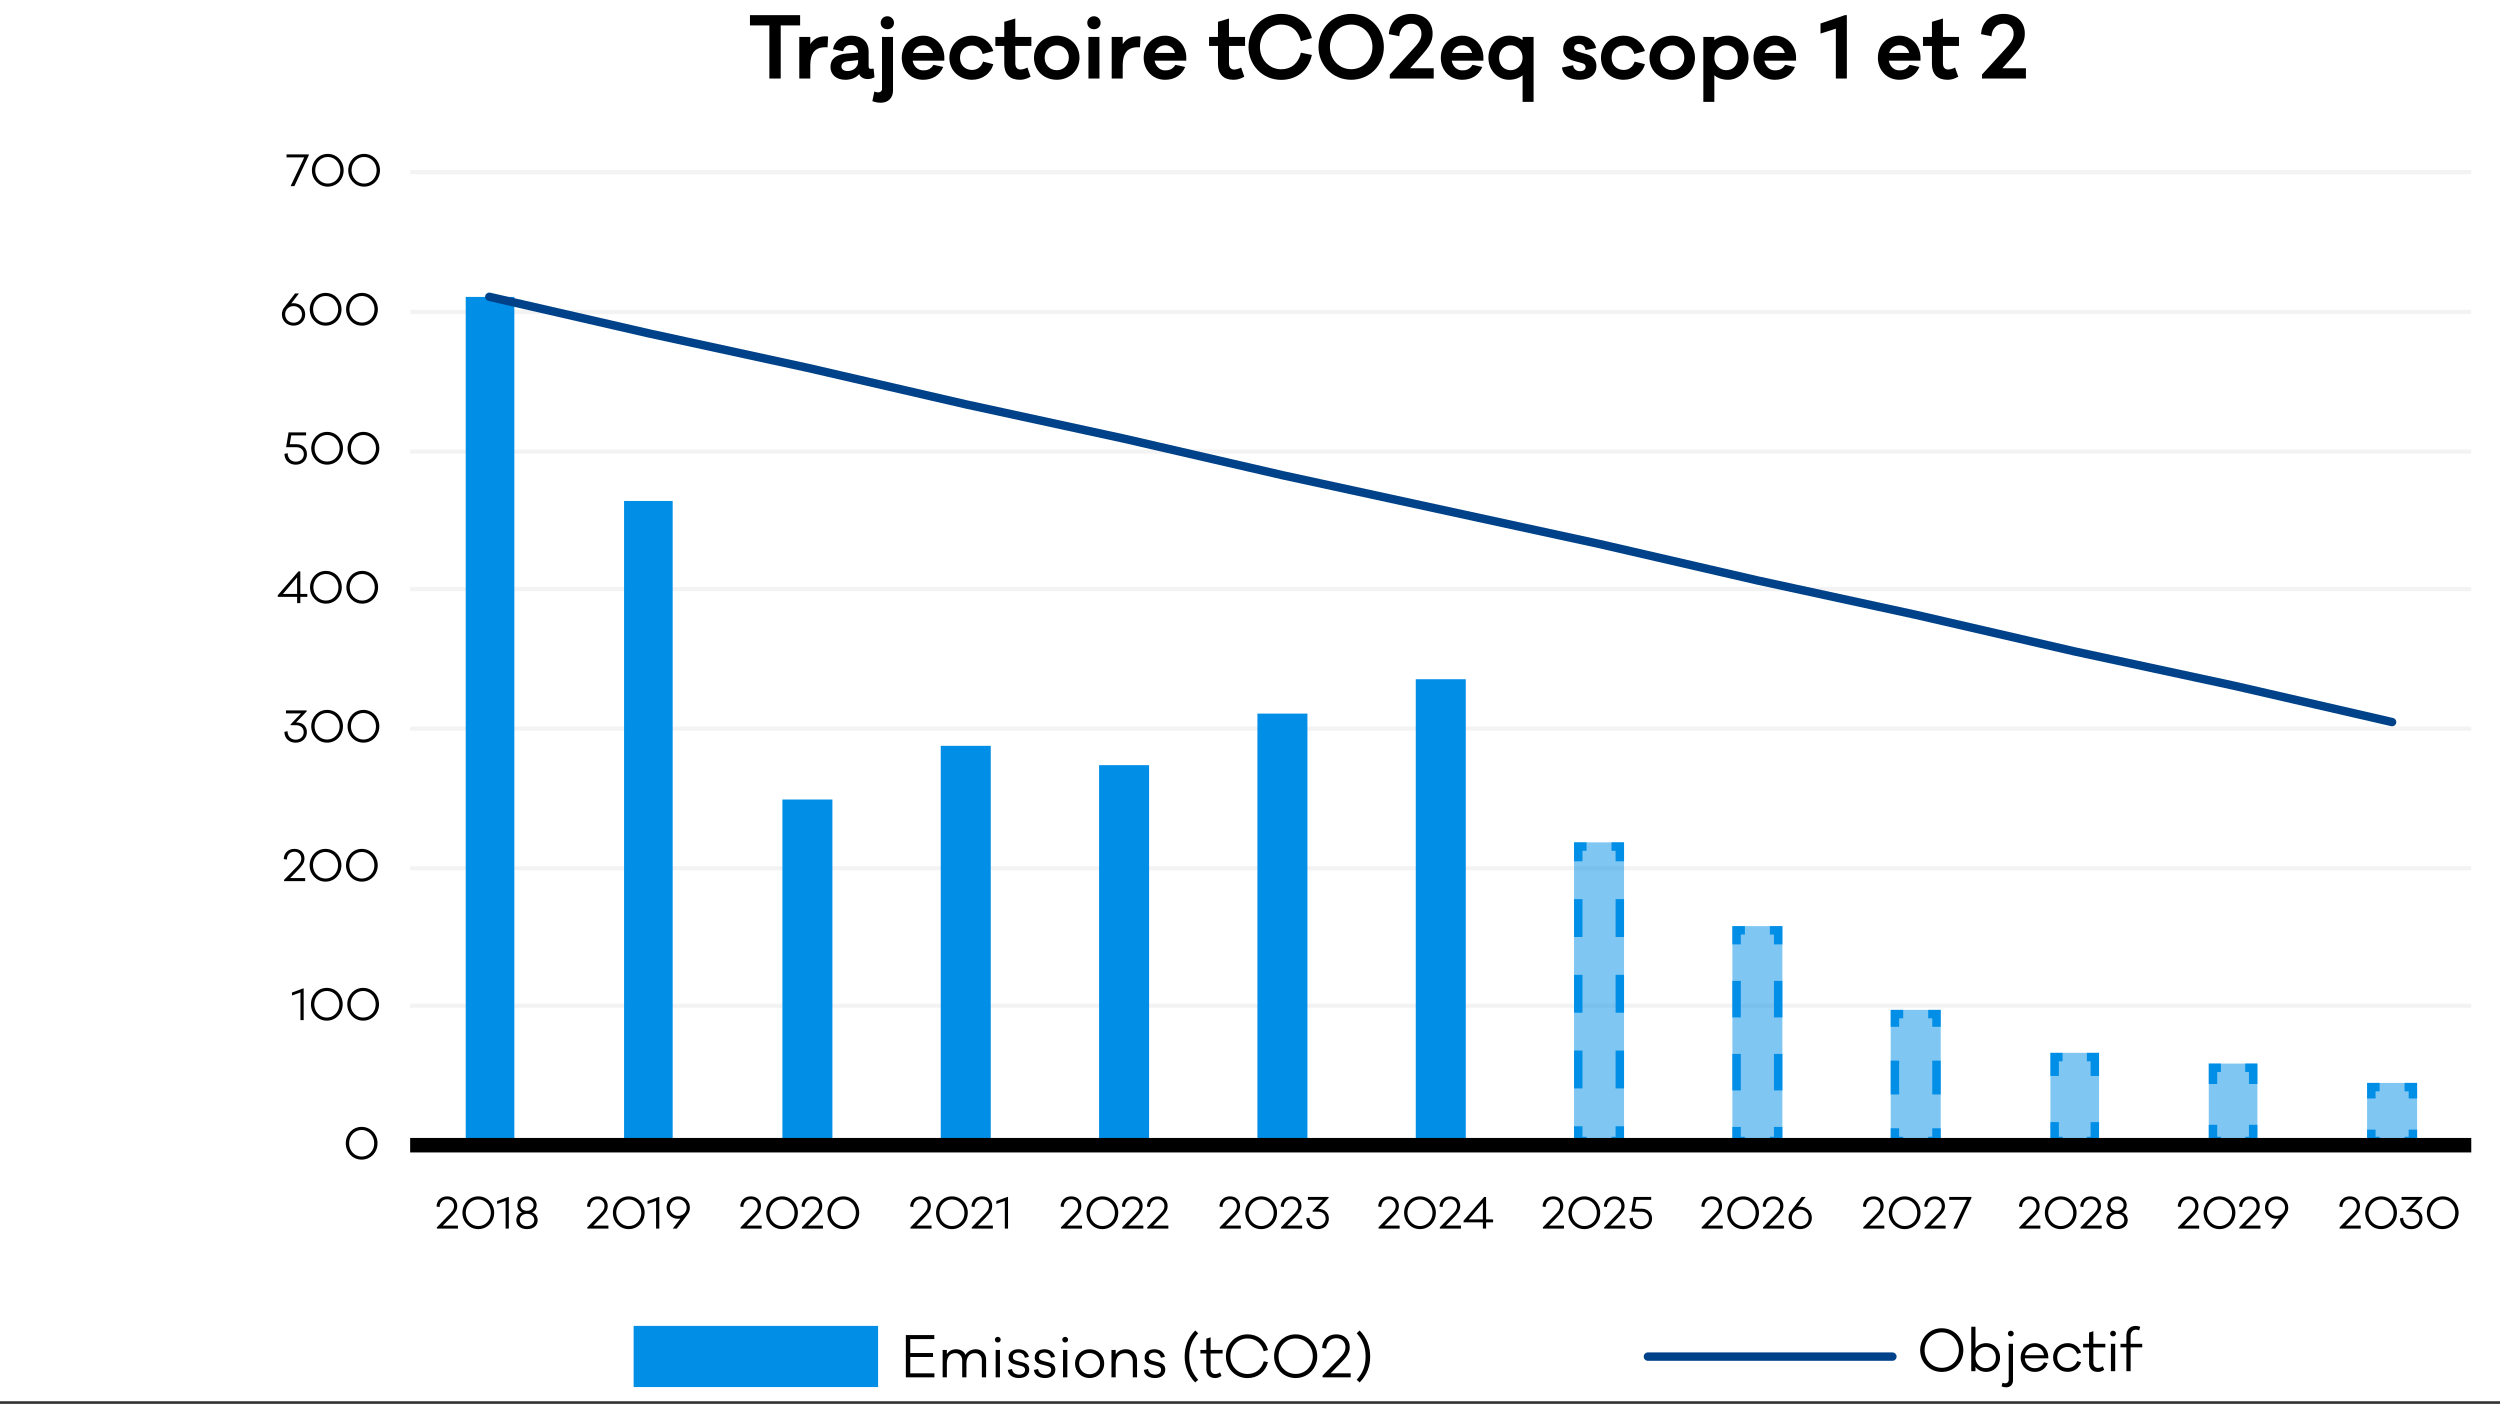 <svg width="593" height="333" viewBox="0 0 593 333" fill="none" xmlns="http://www.w3.org/2000/svg">
<rect x="0" y="0" width="593" height="333" fill="#333333" stroke="none"/>
<g clip-path="url(#clip0_1518_768)">
<path d="M593 0H0V332.373H593V0Z" fill="white"/>
<path d="M189.788 6.027H185.183V18.628H182.494V6.027H177.889V3.594H189.788V6.027Z" fill="black"/>
<path d="M195.738 8.617C195.995 8.617 196.193 8.617 196.43 8.696L196.292 11.209H195.718C193.307 11.209 192.2 12.692 192.2 15.442V18.627H189.591V8.756H192.2V10.477C192.931 9.329 194.078 8.617 195.738 8.617Z" fill="black"/>
<path d="M207.224 16.275L207.421 18.332C206.828 18.629 206.433 18.748 205.86 18.748C204.891 18.748 204.179 18.411 203.804 17.581C203.112 18.352 202.045 18.926 200.483 18.926C198.388 18.926 196.984 17.699 196.984 15.86C196.984 14 198.348 12.892 200.819 12.694L203.547 12.477V12.378C203.547 11.389 202.934 10.657 201.788 10.657C200.839 10.657 200.187 11.171 199.989 12.16L197.577 11.666C197.992 9.668 199.594 8.461 201.887 8.461C204.298 8.461 206.038 9.786 206.038 12.18V15.701C206.038 16.117 206.196 16.334 206.433 16.334C206.551 16.334 206.749 16.314 207.224 16.275ZM201.037 16.849C202.48 16.849 203.547 15.899 203.547 14.633V14.257L201.037 14.534C200.028 14.653 199.594 15.127 199.594 15.761C199.594 16.453 200.167 16.849 201.037 16.849Z" fill="black"/>
<path d="M210.478 3.852C211.387 3.852 212.059 4.583 212.059 5.414C212.059 6.285 211.387 6.938 210.478 6.938C209.549 6.938 208.897 6.285 208.897 5.414C208.897 4.583 209.549 3.852 210.478 3.852ZM206.92 23.99L207.394 21.715C207.73 21.834 208.047 21.913 208.284 21.913C208.837 21.913 209.213 21.596 209.213 21.141V8.758H211.822V21.497C211.822 23.218 210.676 24.366 208.936 24.366C208.106 24.366 207.454 24.188 206.92 23.99Z" fill="black"/>
<path d="M223.995 13.505V14.396H216.484C216.741 15.82 217.749 16.69 218.955 16.69C219.726 16.69 220.694 16.591 221.406 15.385L223.738 15.879C222.869 17.937 221.109 18.926 218.955 18.926C216.168 18.926 213.895 16.809 213.895 13.703C213.895 10.597 216.168 8.461 218.994 8.461C221.623 8.461 223.896 10.498 223.995 13.505ZM218.994 10.736C218.006 10.736 216.879 11.329 216.563 12.556H221.327C220.991 11.29 220.042 10.736 218.994 10.736Z" fill="black"/>
<path d="M230.564 16.591C231.75 16.591 232.719 15.978 233.193 14.613L235.605 15.226C235.031 17.482 232.956 18.926 230.564 18.926C227.639 18.926 225.188 16.809 225.188 13.703C225.188 10.597 227.639 8.461 230.564 8.461C232.897 8.461 234.932 9.885 235.605 12.101L233.094 12.813C232.719 11.428 231.75 10.795 230.564 10.795C228.884 10.795 227.718 12.022 227.718 13.703C227.718 15.405 228.884 16.591 230.564 16.591Z" fill="black"/>
<path d="M240.823 10.895V14.99C240.823 15.959 241.277 16.493 242.068 16.493C242.523 16.493 243.195 16.296 243.709 16.019L244.46 18.195C243.432 18.749 242.72 18.927 241.89 18.927C239.538 18.927 238.214 17.581 238.214 15.188V10.895H236.099V8.759H238.214V5.178L240.823 4.387V8.759H244.638V10.895H240.823Z" fill="black"/>
<path d="M250.679 8.461C253.604 8.461 256.055 10.597 256.055 13.703C256.055 16.809 253.604 18.926 250.679 18.926C247.714 18.926 245.263 16.809 245.263 13.703C245.263 10.597 247.714 8.461 250.679 8.461ZM250.679 16.651C252.181 16.651 253.525 15.543 253.525 13.703C253.525 11.864 252.181 10.756 250.679 10.756C249.137 10.756 247.793 11.864 247.793 13.703C247.793 15.543 249.137 16.651 250.679 16.651Z" fill="black"/>
<path d="M259.484 3.852C260.393 3.852 261.065 4.583 261.065 5.414C261.065 6.285 260.393 6.938 259.484 6.938C258.555 6.938 257.902 6.285 257.902 5.414C257.902 4.583 258.555 3.852 259.484 3.852ZM260.788 18.629H258.179V8.758H260.788V18.629Z" fill="black"/>
<path d="M269.844 8.617C270.101 8.617 270.298 8.617 270.536 8.696L270.397 11.209H269.824C267.412 11.209 266.306 12.692 266.306 15.442V18.627H263.696V8.756H266.306V10.477C267.037 9.329 268.183 8.617 269.844 8.617Z" fill="black"/>
<path d="M281.384 13.505V14.396H273.873C274.13 15.82 275.138 16.69 276.343 16.69C277.114 16.69 278.083 16.591 278.795 15.385L281.127 15.879C280.257 17.937 278.498 18.926 276.343 18.926C273.556 18.926 271.283 16.809 271.283 13.703C271.283 10.597 273.556 8.461 276.383 8.461C279.012 8.461 281.285 10.498 281.384 13.505ZM276.383 10.736C275.395 10.736 274.268 11.329 273.952 12.556H278.715C278.379 11.29 277.431 10.736 276.383 10.736Z" fill="black"/>
<path d="M291.513 10.895V14.99C291.513 15.959 291.968 16.493 292.759 16.493C293.213 16.493 293.885 16.296 294.399 16.019L295.15 18.195C294.122 18.749 293.411 18.927 292.581 18.927C290.228 18.927 288.904 17.581 288.904 15.188V10.895H286.789V8.759H288.904V5.178L291.513 4.387V8.759H295.328V10.895H291.513Z" fill="black"/>
<path d="M303.899 16.432C306.113 16.432 307.971 15.166 308.564 12.496L311.173 13.03C310.422 16.788 307.457 18.945 303.899 18.945C299.55 18.945 296.15 15.522 296.15 11.131C296.15 6.739 299.55 3.297 303.899 3.297C307.457 3.297 310.402 5.493 311.173 9.034L308.564 9.766C307.971 7.115 306.113 5.829 303.899 5.829C301.072 5.829 298.858 8.124 298.858 11.131C298.858 14.137 301.072 16.432 303.899 16.432Z" fill="black"/>
<path d="M320.5 3.297C324.849 3.297 328.249 6.779 328.249 11.15C328.249 15.502 324.849 18.925 320.5 18.925C316.152 18.925 312.752 15.502 312.752 11.15C312.752 6.779 316.152 3.297 320.5 3.297ZM320.5 16.413C323.327 16.413 325.541 14.177 325.541 11.15C325.541 8.124 323.327 5.829 320.5 5.829C317.674 5.829 315.46 8.124 315.46 11.15C315.46 14.177 317.674 16.413 320.5 16.413Z" fill="black"/>
<path d="M340.074 16.195V18.628H329.657V17.678L335.132 11.684C336.219 10.478 337.168 9.548 337.168 8.005C337.168 6.581 336.2 5.631 334.776 5.631C333.096 5.631 332.009 6.897 331.91 8.598L329.439 8.104C329.598 5.137 331.811 3.297 334.776 3.297C337.801 3.297 339.817 5.156 339.817 7.965C339.817 9.983 338.947 11.17 336.951 13.425L334.48 16.195H340.074Z" fill="black"/>
<path d="M351.861 13.505V14.396H344.35C344.607 15.82 345.615 16.69 346.821 16.69C347.592 16.69 348.56 16.591 349.272 15.385L351.605 15.879C350.735 17.937 348.976 18.926 346.821 18.926C344.034 18.926 341.761 16.809 341.761 13.703C341.761 10.597 344.034 8.461 346.861 8.461C349.49 8.461 351.763 10.498 351.861 13.505ZM346.861 10.736C345.872 10.736 344.746 11.329 344.429 12.556H349.193C348.857 11.29 347.908 10.736 346.861 10.736Z" fill="black"/>
<path d="M363.766 8.758V24.168H361.157V17.858C360.327 18.53 359.24 18.926 357.896 18.926C355.385 18.926 353.053 16.809 353.053 13.703C353.053 10.597 355.385 8.461 357.896 8.461C359.24 8.461 360.327 8.857 361.157 9.549V8.758H363.766ZM358.35 16.651C359.754 16.651 361.157 15.523 361.157 13.703C361.157 11.883 359.754 10.736 358.35 10.736C356.769 10.736 355.583 11.883 355.583 13.703C355.583 15.523 356.769 16.651 358.35 16.651Z" fill="black"/>
<path d="M370.502 16.018L373.131 15.484C373.269 16.492 374.001 16.888 374.791 16.888C375.701 16.888 376.116 16.394 376.116 15.86C376.116 15.484 375.918 15.147 375.325 14.989L373.368 14.455C371.807 14.04 370.779 13.169 370.779 11.626C370.779 9.786 372.222 8.461 374.534 8.461C376.748 8.461 378.27 9.668 378.587 11.389L376.096 11.883C375.997 11.092 375.503 10.439 374.534 10.439C373.803 10.439 373.388 10.815 373.388 11.329C373.388 11.844 373.783 12.14 374.455 12.319L376.294 12.833C377.875 13.268 378.666 14.218 378.666 15.662C378.666 17.759 377.025 18.926 374.633 18.926C372.696 18.926 370.739 18.154 370.502 16.018Z" fill="black"/>
<path d="M385.126 16.591C386.312 16.591 387.28 15.978 387.754 14.613L390.166 15.226C389.593 17.482 387.517 18.926 385.126 18.926C382.2 18.926 379.749 16.809 379.749 13.703C379.749 10.597 382.2 8.461 385.126 8.461C387.458 8.461 389.494 9.885 390.166 12.101L387.656 12.813C387.28 11.428 386.312 10.795 385.126 10.795C383.445 10.795 382.279 12.022 382.279 13.703C382.279 15.405 383.445 16.591 385.126 16.591Z" fill="black"/>
<path d="M396.67 8.461C399.595 8.461 402.047 10.597 402.047 13.703C402.047 16.809 399.595 18.926 396.67 18.926C393.705 18.926 391.254 16.809 391.254 13.703C391.254 10.597 393.705 8.461 396.67 8.461ZM396.67 16.651C398.172 16.651 399.516 15.543 399.516 13.703C399.516 11.864 398.172 10.756 396.67 10.756C395.128 10.756 393.784 11.864 393.784 13.703C393.784 15.543 395.128 16.651 396.67 16.651Z" fill="black"/>
<path d="M409.903 8.461C412.413 8.461 414.746 10.597 414.746 13.703C414.746 16.809 412.413 18.926 409.903 18.926C408.559 18.926 407.472 18.53 406.641 17.858V24.168H404.032V8.758H406.641V9.549C407.472 8.857 408.559 8.461 409.903 8.461ZM409.448 16.651C411.03 16.651 412.216 15.523 412.216 13.703C412.216 11.883 411.03 10.736 409.448 10.736C408.045 10.736 406.641 11.883 406.641 13.703C406.641 15.523 408.045 16.651 409.448 16.651Z" fill="black"/>
<path d="M426.025 13.505V14.396H418.513C418.77 15.82 419.778 16.69 420.984 16.69C421.755 16.69 422.724 16.591 423.435 15.385L425.768 15.879C424.898 17.937 423.139 18.926 420.984 18.926C418.197 18.926 415.924 16.809 415.924 13.703C415.924 10.597 418.197 8.461 421.024 8.461C423.653 8.461 425.926 10.498 426.025 13.505ZM421.024 10.736C420.035 10.736 418.909 11.329 418.592 12.556H423.356C423.02 11.29 422.071 10.736 421.024 10.736Z" fill="black"/>
<path d="M438.071 3.594V18.628H435.462V6.798L431.825 7.966V5.572L437.597 3.594H438.071Z" fill="black"/>
<path d="M455.539 13.505V14.396H448.028C448.285 15.82 449.293 16.69 450.499 16.69C451.27 16.69 452.238 16.591 452.95 15.385L455.282 15.879C454.413 17.937 452.653 18.926 450.499 18.926C447.712 18.926 445.438 16.809 445.438 13.703C445.438 10.597 447.712 8.461 450.538 8.461C453.167 8.461 455.44 10.498 455.539 13.505ZM450.538 10.736C449.55 10.736 448.423 11.329 448.107 12.556H452.871C452.535 11.29 451.586 10.736 450.538 10.736Z" fill="black"/>
<path d="M460.863 10.895V14.99C460.863 15.959 461.318 16.493 462.108 16.493C462.563 16.493 463.235 16.296 463.749 16.019L464.5 18.195C463.472 18.749 462.76 18.927 461.93 18.927C459.578 18.927 458.254 17.581 458.254 15.188V10.895H456.139V8.759H458.254V5.178L460.863 4.387V8.759H464.678V10.895H460.863Z" fill="black"/>
<path d="M480.546 16.195V18.628H470.129V17.678L475.604 11.684C476.691 10.478 477.64 9.548 477.64 8.005C477.64 6.581 476.671 5.631 475.248 5.631C473.568 5.631 472.481 6.897 472.382 8.598L469.911 8.104C470.069 5.137 472.283 3.297 475.248 3.297C478.272 3.297 480.289 5.156 480.289 7.965C480.289 9.983 479.419 11.17 477.422 13.425L474.952 16.195H480.546Z" fill="black"/>
<path d="M73.243 36.629V36.856L69.833 44.146H68.933L72.165 37.331H67.965V36.629H73.243Z" fill="black"/>
<path d="M77.748 36.5C79.853 36.5 81.513 38.221 81.513 40.397C81.513 42.573 79.853 44.274 77.748 44.274C75.643 44.274 73.982 42.573 73.982 40.397C73.982 38.221 75.643 36.5 77.748 36.5ZM77.748 43.542C79.418 43.542 80.723 42.178 80.723 40.397C80.723 38.617 79.418 37.232 77.748 37.232C76.078 37.232 74.773 38.617 74.773 40.397C74.773 42.178 76.078 43.542 77.748 43.542Z" fill="black"/>
<path d="M86.367 36.5C88.472 36.5 90.133 38.221 90.133 40.397C90.133 42.573 88.472 44.274 86.367 44.274C84.262 44.274 82.602 42.573 82.602 40.397C82.602 38.221 84.262 36.5 86.367 36.5ZM86.367 43.542C88.037 43.542 89.342 42.178 89.342 40.397C89.342 38.617 88.037 37.232 86.367 37.232C84.697 37.232 83.392 38.617 83.392 40.397C83.392 42.178 84.697 43.542 86.367 43.542Z" fill="black"/>
<path d="M69.632 71.916C71.173 71.916 72.389 73.024 72.389 74.577C72.389 76.13 71.173 77.247 69.632 77.247C68.08 77.247 66.864 76.13 66.864 74.577C66.864 73.894 67.102 73.291 67.497 72.836L69.987 69.602H70.916L69.108 71.956C69.276 71.926 69.454 71.916 69.632 71.916ZM69.632 76.545C70.719 76.545 71.628 75.744 71.628 74.577C71.628 73.41 70.719 72.609 69.632 72.609C68.544 72.609 67.635 73.41 67.635 74.577C67.635 75.744 68.544 76.545 69.632 76.545Z" fill="black"/>
<path d="M77.241 69.473C79.346 69.473 81.007 71.194 81.007 73.37C81.007 75.546 79.346 77.247 77.241 77.247C75.136 77.247 73.476 75.546 73.476 73.37C73.476 71.194 75.136 69.473 77.241 69.473ZM77.241 76.515C78.911 76.515 80.216 75.15 80.216 73.37C80.216 71.589 78.911 70.205 77.241 70.205C75.571 70.205 74.266 71.589 74.266 73.37C74.266 75.15 75.571 76.515 77.241 76.515Z" fill="black"/>
<path d="M85.86 69.473C87.965 69.473 89.626 71.194 89.626 73.37C89.626 75.546 87.965 77.247 85.86 77.247C83.755 77.247 82.095 75.546 82.095 73.37C82.095 71.194 83.755 69.473 85.86 69.473ZM85.86 76.515C87.531 76.515 88.835 75.15 88.835 73.37C88.835 71.589 87.531 70.205 85.86 70.205C84.19 70.205 82.885 71.589 82.885 73.37C82.885 75.15 84.19 76.515 85.86 76.515Z" fill="black"/>
<path d="M68.719 105.369H70.34C71.802 105.369 72.811 106.319 72.811 107.724C72.811 109.178 71.694 110.226 70.152 110.226C68.679 110.226 67.484 109.267 67.474 107.654L68.235 107.506C68.235 108.782 69.104 109.514 70.172 109.514C71.239 109.514 72.069 108.782 72.069 107.733C72.069 106.754 71.338 106.072 70.29 106.072H67.869L68.442 102.57H72.603V103.273H69.085L68.719 105.369Z" fill="black"/>
<path d="M77.591 102.441C79.696 102.441 81.356 104.162 81.356 106.338C81.356 108.515 79.696 110.216 77.591 110.216C75.486 110.216 73.825 108.515 73.825 106.338C73.825 104.162 75.486 102.441 77.591 102.441ZM77.591 109.484C79.261 109.484 80.566 108.119 80.566 106.338C80.566 104.558 79.261 103.173 77.591 103.173C75.921 103.173 74.616 104.558 74.616 106.338C74.616 108.119 75.921 109.484 77.591 109.484Z" fill="black"/>
<path d="M86.21 102.441C88.315 102.441 89.975 104.162 89.975 106.338C89.975 108.515 88.315 110.216 86.21 110.216C84.105 110.216 82.444 108.515 82.444 106.338C82.444 104.162 84.105 102.441 86.21 102.441ZM86.21 109.484C87.88 109.484 89.185 108.119 89.185 106.338C89.185 104.558 87.88 103.173 86.21 103.173C84.54 103.173 83.235 104.558 83.235 106.338C83.235 108.119 84.54 109.484 86.21 109.484Z" fill="black"/>
<path d="M72.896 141.573H71.236V143.056H70.475V141.573H65.889V141.187L70.781 135.539H71.236V140.88H72.896V141.573ZM70.475 140.88V136.944L67.114 140.88H70.475Z" fill="black"/>
<path d="M77.307 135.414C79.412 135.414 81.072 137.135 81.072 139.311C81.072 141.487 79.412 143.188 77.307 143.188C75.201 143.188 73.541 141.487 73.541 139.311C73.541 137.135 75.201 135.414 77.307 135.414ZM77.307 142.457C78.977 142.457 80.281 141.092 80.281 139.311C80.281 137.531 78.977 136.146 77.307 136.146C75.636 136.146 74.332 137.531 74.332 139.311C74.332 141.092 75.636 142.457 77.307 142.457Z" fill="black"/>
<path d="M85.925 135.414C88.03 135.414 89.69 137.135 89.69 139.311C89.69 141.487 88.03 143.188 85.925 143.188C83.82 143.188 82.159 141.487 82.159 139.311C82.159 137.135 83.82 135.414 85.925 135.414ZM85.925 142.457C87.595 142.457 88.9 141.092 88.9 139.311C88.9 137.531 87.595 136.146 85.925 136.146C84.254 136.146 82.95 137.531 82.95 139.311C82.95 141.092 84.254 142.457 85.925 142.457Z" fill="black"/>
<path d="M70.241 171.36H70.32C71.773 171.36 72.791 172.26 72.791 173.665C72.791 175.119 71.664 176.167 70.123 176.167C68.66 176.167 67.464 175.208 67.454 173.596L68.205 173.447C68.205 174.723 69.075 175.455 70.142 175.455C71.21 175.455 72.04 174.723 72.04 173.675C72.04 172.696 71.309 172.013 70.261 172.013H68.956L68.907 171.845L71.398 169.214H67.83V168.512H72.742V168.749L70.241 171.36Z" fill="black"/>
<path d="M77.591 168.383C79.696 168.383 81.356 170.104 81.356 172.28C81.356 174.456 79.696 176.157 77.591 176.157C75.486 176.157 73.825 174.456 73.825 172.28C73.825 170.104 75.486 168.383 77.591 168.383ZM77.591 175.425C79.261 175.425 80.566 174.06 80.566 172.28C80.566 170.5 79.261 169.115 77.591 169.115C75.921 169.115 74.616 170.5 74.616 172.28C74.616 174.06 75.921 175.425 77.591 175.425Z" fill="black"/>
<path d="M86.21 168.383C88.315 168.383 89.975 170.104 89.975 172.28C89.975 174.456 88.315 176.157 86.21 176.157C84.105 176.157 82.444 174.456 82.444 172.28C82.444 170.104 84.105 168.383 86.21 168.383ZM86.21 175.425C87.88 175.425 89.185 174.06 89.185 172.28C89.185 170.5 87.88 169.115 86.21 169.115C84.54 169.115 83.235 170.5 83.235 172.28C83.235 174.06 84.54 175.425 86.21 175.425Z" fill="black"/>
<path d="M72.386 208.285V208.997H67.385V208.691L70.063 205.951C70.883 205.12 71.457 204.566 71.457 203.636C71.457 202.667 70.775 202.034 69.826 202.034C68.749 202.034 68.067 202.815 68.037 203.894L67.306 203.755C67.365 202.301 68.383 201.352 69.826 201.352C71.239 201.352 72.218 202.252 72.218 203.627C72.218 204.744 71.615 205.407 70.587 206.465L68.818 208.285H72.386Z" fill="black"/>
<path d="M77.215 201.352C79.32 201.352 80.98 203.073 80.98 205.249C80.98 207.425 79.32 209.126 77.215 209.126C75.11 209.126 73.449 207.425 73.449 205.249C73.449 203.073 75.11 201.352 77.215 201.352ZM77.215 208.394C78.885 208.394 80.19 207.029 80.19 205.249C80.19 203.468 78.885 202.083 77.215 202.083C75.544 202.083 74.24 203.468 74.24 205.249C74.24 207.029 75.544 208.394 77.215 208.394Z" fill="black"/>
<path d="M85.834 201.352C87.939 201.352 89.6 203.073 89.6 205.249C89.6 207.425 87.939 209.126 85.834 209.126C83.729 209.126 82.068 207.425 82.068 205.249C82.068 203.073 83.729 201.352 85.834 201.352ZM85.834 208.394C87.504 208.394 88.809 207.029 88.809 205.249C88.809 203.468 87.504 202.083 85.834 202.083C84.164 202.083 82.859 203.468 82.859 205.249C82.859 207.029 84.164 208.394 85.834 208.394Z" fill="black"/>
<path d="M72.03 234.453V241.97H71.269V235.413L69.253 236.135V235.432L71.882 234.453H72.03Z" fill="black"/>
<path d="M77.521 234.324C79.627 234.324 81.287 236.045 81.287 238.221C81.287 240.397 79.627 242.099 77.521 242.099C75.416 242.099 73.756 240.397 73.756 238.221C73.756 236.045 75.416 234.324 77.521 234.324ZM77.521 241.367C79.192 241.367 80.496 240.002 80.496 238.221C80.496 236.441 79.192 235.056 77.521 235.056C75.851 235.056 74.546 236.441 74.546 238.221C74.546 240.002 75.851 241.367 77.521 241.367Z" fill="black"/>
<path d="M86.141 234.324C88.246 234.324 89.906 236.045 89.906 238.221C89.906 240.397 88.246 242.099 86.141 242.099C84.035 242.099 82.375 240.397 82.375 238.221C82.375 236.045 84.035 234.324 86.141 234.324ZM86.141 241.367C87.811 241.367 89.115 240.002 89.115 238.221C89.115 236.441 87.811 235.056 86.141 235.056C84.47 235.056 83.166 236.441 83.166 238.221C83.166 240.002 84.47 241.367 86.141 241.367Z" fill="black"/>
<path d="M85.784 267.293C87.889 267.293 89.55 269.014 89.55 271.19C89.55 273.366 87.889 275.067 85.784 275.067C83.679 275.067 82.019 273.366 82.019 271.19C82.019 269.014 83.679 267.293 85.784 267.293ZM85.784 274.335C87.454 274.335 88.759 272.97 88.759 271.19C88.759 269.41 87.454 268.025 85.784 268.025C84.114 268.025 82.809 269.41 82.809 271.19C82.809 272.97 84.114 274.335 85.784 274.335Z" fill="black"/>
<path d="M586.184 238.063V239.063H97.288V238.063H586.184ZM586.184 205.452V206.452H97.288V205.452H586.184ZM586.184 172.336V173.336H97.288V172.336H586.184ZM586.184 139.22V140.22H97.288V139.22H586.184ZM586.184 106.614V107.614H97.288V106.614H586.184ZM586.184 73.498V74.498H97.288V73.498H586.184ZM586.184 40.352V41.352H97.288V40.352H586.184Z" fill="black" fill-opacity="0.05"/>
<path d="M385.222 199.805H373.362V271.64H385.222V199.805Z" fill="#008EE6" fill-opacity="0.502"/>
<path d="M385.223 267.15V271.641H382.257V269.641H383.223V267.15H385.223ZM375.362 267.15V269.641H376.327V271.641H373.362V267.15H375.362ZM375.362 249.191V258.171H373.362V249.191H375.362ZM385.223 249.191V258.171H383.223V249.191H385.223ZM375.362 231.232V240.212H373.362V231.232H375.362ZM385.223 231.232V240.212H383.223V231.232H385.223ZM375.362 213.273V222.253H373.362V213.273H375.362ZM385.223 213.273V222.253H383.223V213.273H385.223ZM376.327 199.805V201.805H375.362V204.294H373.362V199.805H376.327ZM385.223 199.805V204.294H383.223V201.805H382.257V199.805H385.223Z" fill="#008EE6"/>
<path d="M422.779 219.676H410.919V271.642H422.779V219.676Z" fill="#008EE6" fill-opacity="0.502"/>
<path d="M422.779 267.312V271.643H419.813V269.643H420.779V267.312H422.779ZM412.919 267.312V269.643H413.884V271.643H410.919V267.312H412.919ZM412.919 249.989V258.65H410.919V249.989H412.919ZM422.779 249.989V258.65H420.779V249.989H422.779ZM412.919 232.667V241.328H410.919V232.667H412.919ZM422.779 232.667V241.328H420.779V232.667H422.779ZM413.884 219.676V221.676H412.919V224.006H410.919V219.676H413.884ZM422.779 219.676V224.006H420.779V221.676H419.813V219.676H422.779Z" fill="#008EE6"/>
<path d="M460.336 239.543H448.476V271.64H460.336V239.543Z" fill="#008EE6" fill-opacity="0.502"/>
<path d="M460.336 267.628V271.64H457.37V269.64H458.336V267.628H460.336ZM450.476 267.628V269.64H451.44V271.64H448.476V267.628H450.476ZM450.476 251.579V259.604H448.476V251.579H450.476ZM460.336 251.579V259.604H458.336V251.579H460.336ZM451.44 239.543V241.543H450.476V243.555H448.476V239.543H451.44ZM460.336 239.543V243.555H458.336V241.543H457.37V239.543H460.336Z" fill="#008EE6"/>
<path d="M497.893 249.734H486.362V271.642H497.893V249.734Z" fill="#008EE6" fill-opacity="0.502"/>
<path d="M497.893 266.165V271.642H495.01V269.642H495.893V266.165H497.893ZM488.362 266.165V269.642H489.245V271.642H486.362V266.165H488.362ZM489.245 249.734V251.734H488.362V255.211H486.362V249.734H489.245ZM497.893 249.734V255.211H495.893V251.734H495.01V249.734H497.893Z" fill="#008EE6"/>
<path d="M535.45 252.281H523.919V271.641H535.45V252.281Z" fill="#008EE6" fill-opacity="0.502"/>
<path d="M535.449 266.802V271.642H532.566V269.642H533.449V266.802H535.449ZM525.919 266.802V269.642H526.802V271.642H523.919V266.802H525.919ZM526.802 252.281V254.281H525.919V257.121H523.919V252.281H526.802ZM535.449 252.281V257.121H533.449V254.281H532.566V252.281H535.449Z" fill="#008EE6"/>
<path d="M573.336 256.867H561.476V271.642H573.336V256.867Z" fill="#008EE6" fill-opacity="0.502"/>
<path d="M573.336 267.948V271.642H570.37V269.642H571.336V267.948H573.336ZM563.476 267.948V269.642H564.44V271.642H561.476V267.948H563.476ZM564.44 256.867V258.867H563.476V260.561H561.476V256.867H564.44ZM573.336 256.867V260.561H571.336V258.867H570.37V256.867H573.336Z" fill="#008EE6"/>
<path d="M110.471 70.43H122.002V271.641H110.471V70.43ZM148.029 118.829H159.56V271.641H148.029V118.829ZM185.587 189.646H197.447V271.641H185.587V189.646ZM223.145 176.91H235.005V271.641H223.145V176.91ZM260.703 181.495H272.563V271.641H260.703V181.495ZM298.261 169.267H310.121V271.641H298.261V169.267ZM335.82 161.116H347.68V271.641H335.82V161.116Z" fill="#008EE6"/>
<path d="M116.19 69.406L116.29 69.424L154.182 78.115L191.729 86.265L229.286 94.925L266.845 103.076L304.402 111.738L379.518 128.041L417.074 136.702L454.635 144.853L492.204 153.518L530.089 161.669L567.629 170.3L567.728 170.328C568.208 170.491 568.496 170.993 568.38 171.498C568.264 172.003 567.785 172.33 567.282 172.267L567.182 172.249L529.654 163.621L491.769 155.47L491.754 155.467L454.21 146.809L416.651 138.657L379.081 129.993L303.978 113.692L266.42 105.031L228.862 96.88L191.305 88.219L153.746 80.067L153.735 80.064L115.843 71.373L115.744 71.346C115.264 71.183 114.976 70.679 115.092 70.175C115.208 69.67 115.687 69.343 116.19 69.406Z" fill="#004289"/>
<path d="M586.184 269.922V273.359H97.288V269.922H586.184Z" fill="black"/>
<path d="M108.624 290.711V291.423H103.623V291.117L106.301 288.377C107.122 287.546 107.695 286.992 107.695 286.062C107.695 285.093 107.013 284.46 106.064 284.46C104.987 284.46 104.305 285.241 104.275 286.319L103.544 286.181C103.603 284.727 104.621 283.777 106.064 283.777C107.478 283.777 108.456 284.677 108.456 286.052C108.456 287.17 107.853 287.833 106.825 288.891L105.056 290.711H108.624Z" fill="black"/>
<path d="M113.454 283.777C115.559 283.777 117.22 285.498 117.22 287.674C117.22 289.85 115.559 291.552 113.454 291.552C111.349 291.552 109.688 289.85 109.688 287.674C109.688 285.498 111.349 283.777 113.454 283.777ZM113.454 290.82C115.124 290.82 116.429 289.455 116.429 287.674C116.429 285.894 115.124 284.509 113.454 284.509C111.784 284.509 110.479 285.894 110.479 287.674C110.479 289.455 111.784 290.82 113.454 290.82Z" fill="black"/>
<path d="M120.692 283.906V291.423H119.931V284.866L117.915 285.588V284.885L120.544 283.906H120.692Z" fill="black"/>
<path d="M126.175 287.576C127.114 287.872 127.529 288.664 127.529 289.465C127.529 290.701 126.501 291.552 125.009 291.552C123.516 291.552 122.469 290.701 122.469 289.455C122.469 288.634 122.933 287.862 123.833 287.576C123.072 287.279 122.716 286.557 122.716 285.845C122.716 284.608 123.763 283.777 125.009 283.777C126.244 283.777 127.292 284.608 127.292 285.835C127.292 286.547 126.946 287.289 126.175 287.576ZM123.457 285.835C123.447 286.636 124.06 287.2 124.999 287.2C125.958 287.2 126.56 286.616 126.56 285.845C126.56 284.974 125.809 284.47 124.999 284.47C124.218 284.47 123.467 284.954 123.457 285.835ZM124.989 290.849C125.967 290.849 126.728 290.276 126.728 289.395C126.728 288.525 125.997 287.922 124.999 287.922C124.001 287.922 123.289 288.515 123.289 289.395C123.289 290.286 124.02 290.849 124.989 290.849Z" fill="black"/>
<path d="M144.314 290.711V291.423H139.313V291.117L141.992 288.377C142.812 287.546 143.385 286.992 143.385 286.062C143.385 285.093 142.703 284.46 141.755 284.46C140.677 284.46 139.995 285.241 139.966 286.319L139.234 286.181C139.294 284.727 140.312 283.777 141.755 283.777C143.168 283.777 144.146 284.677 144.146 286.052C144.146 287.17 143.544 287.833 142.516 288.891L140.747 290.711H144.314Z" fill="black"/>
<path d="M149.144 283.777C151.25 283.777 152.91 285.498 152.91 287.674C152.91 289.85 151.25 291.552 149.144 291.552C147.039 291.552 145.379 289.85 145.379 287.674C145.379 285.498 147.039 283.777 149.144 283.777ZM149.144 290.82C150.815 290.82 152.119 289.455 152.119 287.674C152.119 285.894 150.815 284.509 149.144 284.509C147.474 284.509 146.17 285.894 146.17 287.674C146.17 289.455 147.474 290.82 149.144 290.82Z" fill="black"/>
<path d="M156.383 283.906V291.423H155.622V284.866L153.605 285.588V284.885L156.234 283.906H156.383Z" fill="black"/>
<path d="M163.634 286.448C163.634 287.121 163.407 287.704 163.031 288.149L160.521 291.423H159.582L161.401 289.049C161.233 289.079 161.055 289.099 160.867 289.099C159.325 289.099 158.109 288.001 158.109 286.448C158.109 284.885 159.325 283.777 160.867 283.777C162.419 283.777 163.634 284.885 163.634 286.448ZM158.88 286.448C158.88 287.615 159.79 288.406 160.867 288.406C161.964 288.406 162.873 287.615 162.873 286.448C162.873 285.281 161.964 284.48 160.867 284.48C159.79 284.48 158.88 285.281 158.88 286.448Z" fill="black"/>
<path d="M180.663 290.711V291.423H175.662V291.117L178.34 288.377C179.161 287.546 179.734 286.992 179.734 286.062C179.734 285.093 179.052 284.46 178.103 284.46C177.026 284.46 176.344 285.241 176.314 286.319L175.583 286.181C175.642 284.727 176.66 283.777 178.103 283.777C179.517 283.777 180.495 284.677 180.495 286.052C180.495 287.17 179.892 287.833 178.864 288.891L177.095 290.711H180.663Z" fill="black"/>
<path d="M185.492 283.777C187.597 283.777 189.258 285.498 189.258 287.674C189.258 289.85 187.597 291.552 185.492 291.552C183.387 291.552 181.727 289.85 181.727 287.674C181.727 285.498 183.387 283.777 185.492 283.777ZM185.492 290.82C187.162 290.82 188.467 289.455 188.467 287.674C188.467 285.894 187.162 284.509 185.492 284.509C183.822 284.509 182.517 285.894 182.517 287.674C182.517 289.455 183.822 290.82 185.492 290.82Z" fill="black"/>
<path d="M195.208 290.711V291.423H190.207V291.117L192.885 288.377C193.706 287.546 194.279 286.992 194.279 286.062C194.279 285.093 193.597 284.46 192.648 284.46C191.571 284.46 190.889 285.241 190.859 286.319L190.128 286.181C190.187 284.727 191.205 283.777 192.648 283.777C194.062 283.777 195.04 284.677 195.04 286.052C195.04 287.17 194.437 287.833 193.409 288.891L191.64 290.711H195.208Z" fill="black"/>
<path d="M200.037 283.777C202.142 283.777 203.803 285.498 203.803 287.674C203.803 289.85 202.142 291.552 200.037 291.552C197.932 291.552 196.271 289.85 196.271 287.674C196.271 285.498 197.932 283.777 200.037 283.777ZM200.037 290.82C201.707 290.82 203.012 289.455 203.012 287.674C203.012 285.894 201.707 284.509 200.037 284.509C198.367 284.509 197.062 285.894 197.062 287.674C197.062 289.455 198.367 290.82 200.037 290.82Z" fill="black"/>
<path d="M220.965 290.711V291.423H215.964V291.117L218.642 288.377C219.463 287.546 220.036 286.992 220.036 286.062C220.036 285.093 219.354 284.46 218.405 284.46C217.328 284.46 216.646 285.241 216.616 286.319L215.885 286.181C215.944 284.727 216.962 283.777 218.405 283.777C219.818 283.777 220.797 284.677 220.797 286.052C220.797 287.17 220.194 287.833 219.166 288.891L217.397 290.711H220.965Z" fill="black"/>
<path d="M225.795 283.777C227.9 283.777 229.56 285.498 229.56 287.674C229.56 289.85 227.9 291.552 225.795 291.552C223.69 291.552 222.029 289.85 222.029 287.674C222.029 285.498 223.69 283.777 225.795 283.777ZM225.795 290.82C227.465 290.82 228.77 289.455 228.77 287.674C228.77 285.894 227.465 284.509 225.795 284.509C224.125 284.509 222.82 285.894 222.82 287.674C222.82 289.455 224.125 290.82 225.795 290.82Z" fill="black"/>
<path d="M235.511 290.711V291.423H230.51V291.117L233.188 288.377C234.008 287.546 234.582 286.992 234.582 286.062C234.582 285.093 233.9 284.46 232.951 284.46C231.874 284.46 231.192 285.241 231.162 286.319L230.431 286.181C230.49 284.727 231.508 283.777 232.951 283.777C234.364 283.777 235.343 284.677 235.343 286.052C235.343 287.17 234.74 287.833 233.712 288.891L231.943 290.711H235.511Z" fill="black"/>
<path d="M239.104 283.906V291.423H238.343V284.866L236.327 285.588V284.885L238.956 283.906H239.104Z" fill="black"/>
<path d="M256.655 290.711V291.423H251.654V291.117L254.333 288.377C255.153 287.546 255.726 286.992 255.726 286.062C255.726 285.093 255.044 284.46 254.095 284.46C253.018 284.46 252.336 285.241 252.307 286.319L251.575 286.181C251.634 284.727 252.652 283.777 254.095 283.777C255.509 283.777 256.487 284.677 256.487 286.052C256.487 287.17 255.884 287.833 254.856 288.891L253.087 290.711H256.655Z" fill="black"/>
<path d="M261.484 283.777C263.589 283.777 265.25 285.498 265.25 287.674C265.25 289.85 263.589 291.552 261.484 291.552C259.379 291.552 257.719 289.85 257.719 287.674C257.719 285.498 259.379 283.777 261.484 283.777ZM261.484 290.82C263.155 290.82 264.459 289.455 264.459 287.674C264.459 285.894 263.155 284.509 261.484 284.509C259.814 284.509 258.509 285.894 258.509 287.674C258.509 289.455 259.814 290.82 261.484 290.82Z" fill="black"/>
<path d="M271.201 290.711V291.423H266.2V291.117L268.879 288.377C269.699 287.546 270.272 286.992 270.272 286.062C270.272 285.093 269.59 284.46 268.641 284.46C267.564 284.46 266.882 285.241 266.852 286.319L266.121 286.181C266.18 284.727 267.198 283.777 268.641 283.777C270.055 283.777 271.033 284.677 271.033 286.052C271.033 287.17 270.43 287.833 269.402 288.891L267.633 290.711H271.201Z" fill="black"/>
<path d="M277.127 290.711V291.423H272.126V291.117L274.804 288.377C275.625 287.546 276.198 286.992 276.198 286.062C276.198 285.093 275.516 284.46 274.567 284.46C273.49 284.46 272.808 285.241 272.778 286.319L272.047 286.181C272.106 284.727 273.124 283.777 274.567 283.777C275.98 283.777 276.959 284.677 276.959 286.052C276.959 287.17 276.356 287.833 275.328 288.891L273.559 290.711H277.127Z" fill="black"/>
<path d="M294.321 290.711V291.423H289.32V291.117L291.999 288.377C292.819 287.546 293.392 286.992 293.392 286.062C293.392 285.093 292.71 284.46 291.761 284.46C290.684 284.46 290.002 285.241 289.973 286.319L289.241 286.181C289.301 284.727 290.319 283.777 291.761 283.777C293.175 283.777 294.153 284.677 294.153 286.052C294.153 287.17 293.55 287.833 292.522 288.891L290.753 290.711H294.321Z" fill="black"/>
<path d="M299.15 283.777C301.255 283.777 302.916 285.498 302.916 287.674C302.916 289.85 301.255 291.552 299.15 291.552C297.045 291.552 295.385 289.85 295.385 287.674C295.385 285.498 297.045 283.777 299.15 283.777ZM299.15 290.82C300.821 290.82 302.125 289.455 302.125 287.674C302.125 285.894 300.821 284.509 299.15 284.509C297.48 284.509 296.175 285.894 296.175 287.674C296.175 289.455 297.48 290.82 299.15 290.82Z" fill="black"/>
<path d="M308.867 290.711V291.423H303.866V291.117L306.545 288.377C307.365 287.546 307.938 286.992 307.938 286.062C307.938 285.093 307.256 284.46 306.307 284.46C305.23 284.46 304.548 285.241 304.518 286.319L303.787 286.181C303.846 284.727 304.864 283.777 306.307 283.777C307.721 283.777 308.699 284.677 308.699 286.052C308.699 287.17 308.096 287.833 307.068 288.891L305.299 290.711H308.867Z" fill="black"/>
<path d="M312.648 286.755H312.727C314.18 286.755 315.198 287.655 315.198 289.06C315.198 290.513 314.072 291.562 312.53 291.562C311.067 291.562 309.871 290.603 309.861 288.99L310.612 288.842C310.612 290.118 311.482 290.85 312.55 290.85C313.617 290.85 314.447 290.118 314.447 289.069C314.447 288.09 313.716 287.408 312.668 287.408H311.364L311.314 287.24L313.805 284.609H310.237V283.906H315.149V284.144L312.648 286.755Z" fill="black"/>
<path d="M331.988 290.711V291.423H326.987V291.117L329.666 288.377C330.486 287.546 331.059 286.992 331.059 286.062C331.059 285.093 330.377 284.46 329.428 284.46C328.351 284.46 327.669 285.241 327.64 286.319L326.908 286.181C326.968 284.727 327.985 283.777 329.428 283.777C330.842 283.777 331.82 284.677 331.82 286.052C331.82 287.17 331.217 287.833 330.189 288.891L328.42 290.711H331.988Z" fill="black"/>
<path d="M336.817 283.777C338.922 283.777 340.583 285.498 340.583 287.674C340.583 289.85 338.922 291.552 336.817 291.552C334.712 291.552 333.052 289.85 333.052 287.674C333.052 285.498 334.712 283.777 336.817 283.777ZM336.817 290.82C338.488 290.82 339.792 289.455 339.792 287.674C339.792 285.894 338.488 284.509 336.817 284.509C335.147 284.509 333.842 285.894 333.842 287.674C333.842 289.455 335.147 290.82 336.817 290.82Z" fill="black"/>
<path d="M346.533 290.711V291.423H341.532V291.117L344.211 288.377C345.031 287.546 345.604 286.992 345.604 286.062C345.604 285.093 344.922 284.46 343.973 284.46C342.896 284.46 342.214 285.241 342.184 286.319L341.453 286.181C341.512 284.727 342.53 283.777 343.973 283.777C345.387 283.777 346.365 284.677 346.365 286.052C346.365 287.17 345.762 287.833 344.734 288.891L342.965 290.711H346.533Z" fill="black"/>
<path d="M354.162 289.94H352.501V291.423H351.74V289.94H347.154V289.554L352.047 283.906H352.501V289.247H354.162V289.94ZM351.74 289.247V285.311L348.38 289.247H351.74Z" fill="black"/>
<path d="M370.973 290.711V291.423H365.972V291.117L368.65 288.377C369.47 287.546 370.044 286.992 370.044 286.062C370.044 285.093 369.362 284.46 368.413 284.46C367.336 284.46 366.654 285.241 366.624 286.319L365.893 286.181C365.952 284.727 366.97 283.777 368.413 283.777C369.826 283.777 370.805 284.677 370.805 286.052C370.805 287.17 370.202 287.833 369.174 288.891L367.405 290.711H370.973Z" fill="black"/>
<path d="M375.802 283.777C377.907 283.777 379.567 285.498 379.567 287.674C379.567 289.85 377.907 291.552 375.802 291.552C373.697 291.552 372.036 289.85 372.036 287.674C372.036 285.498 373.697 283.777 375.802 283.777ZM375.802 290.82C377.472 290.82 378.777 289.455 378.777 287.674C378.777 285.894 377.472 284.509 375.802 284.509C374.131 284.509 372.827 285.894 372.827 287.674C372.827 289.455 374.131 290.82 375.802 290.82Z" fill="black"/>
<path d="M385.518 290.711V291.423H380.517V291.117L383.195 288.377C384.015 287.546 384.588 286.992 384.588 286.062C384.588 285.093 383.907 284.46 382.958 284.46C381.88 284.46 381.199 285.241 381.169 286.319L380.438 286.181C380.497 284.727 381.515 283.777 382.958 283.777C384.371 283.777 385.35 284.677 385.35 286.052C385.35 287.17 384.747 287.833 383.719 288.891L381.95 290.711H385.518Z" fill="black"/>
<path d="M387.777 286.705H389.398C390.861 286.705 391.869 287.655 391.869 289.06C391.869 290.513 390.752 291.562 389.211 291.562C387.738 291.562 386.542 290.603 386.532 288.99L387.293 288.842C387.293 290.118 388.163 290.85 389.23 290.85C390.298 290.85 391.128 290.118 391.128 289.069C391.128 288.09 390.397 287.408 389.349 287.408H386.928L387.501 283.906H391.662V284.609H388.143L387.777 286.705Z" fill="black"/>
<path d="M408.639 290.711V291.423H403.638V291.117L406.316 288.377C407.136 287.546 407.71 286.992 407.71 286.062C407.71 285.093 407.028 284.46 406.079 284.46C405.002 284.46 404.32 285.241 404.29 286.319L403.559 286.181C403.618 284.727 404.636 283.777 406.079 283.777C407.492 283.777 408.471 284.677 408.471 286.052C408.471 287.17 407.868 287.833 406.84 288.891L405.071 290.711H408.639Z" fill="black"/>
<path d="M413.468 283.777C415.573 283.777 417.233 285.498 417.233 287.674C417.233 289.85 415.573 291.552 413.468 291.552C411.363 291.552 409.702 289.85 409.702 287.674C409.702 285.498 411.363 283.777 413.468 283.777ZM413.468 290.82C415.138 290.82 416.443 289.455 416.443 287.674C416.443 285.894 415.138 284.509 413.468 284.509C411.797 284.509 410.493 285.894 410.493 287.674C410.493 289.455 411.797 290.82 413.468 290.82Z" fill="black"/>
<path d="M423.184 290.711V291.423H418.183V291.117L420.861 288.377C421.681 287.546 422.255 286.992 422.255 286.062C422.255 285.093 421.573 284.46 420.624 284.46C419.546 284.46 418.865 285.241 418.835 286.319L418.104 286.181C418.163 284.727 419.181 283.777 420.624 283.777C422.037 283.777 423.016 284.677 423.016 286.052C423.016 287.17 422.413 287.833 421.385 288.891L419.616 290.711H423.184Z" fill="black"/>
<path d="M427.014 286.221C428.556 286.221 429.772 287.329 429.772 288.881C429.772 290.434 428.556 291.552 427.014 291.552C425.463 291.552 424.247 290.434 424.247 288.881C424.247 288.199 424.484 287.596 424.88 287.141L427.37 283.906H428.299L426.491 286.26C426.659 286.231 426.837 286.221 427.014 286.221ZM427.014 290.85C428.102 290.85 429.011 290.049 429.011 288.881C429.011 287.714 428.102 286.913 427.014 286.913C425.927 286.913 425.018 287.714 425.018 288.881C425.018 290.049 425.927 290.85 427.014 290.85Z" fill="black"/>
<path d="M446.964 290.711V291.423H441.963V291.117L444.641 288.377C445.462 287.546 446.035 286.992 446.035 286.062C446.035 285.093 445.353 284.46 444.404 284.46C443.327 284.46 442.645 285.241 442.615 286.319L441.884 286.181C441.943 284.727 442.961 283.777 444.404 283.777C445.817 283.777 446.796 284.677 446.796 286.052C446.796 287.17 446.193 287.833 445.165 288.891L443.396 290.711H446.964Z" fill="black"/>
<path d="M451.794 283.777C453.899 283.777 455.559 285.498 455.559 287.674C455.559 289.85 453.899 291.552 451.794 291.552C449.689 291.552 448.028 289.85 448.028 287.674C448.028 285.498 449.689 283.777 451.794 283.777ZM451.794 290.82C453.464 290.82 454.769 289.455 454.769 287.674C454.769 285.894 453.464 284.509 451.794 284.509C450.124 284.509 448.819 285.894 448.819 287.674C448.819 289.455 450.124 290.82 451.794 290.82Z" fill="black"/>
<path d="M461.51 290.711V291.423H456.509V291.117L459.187 288.377C460.007 287.546 460.581 286.992 460.581 286.062C460.581 285.093 459.899 284.46 458.95 284.46C457.873 284.46 457.191 285.241 457.161 286.319L456.43 286.181C456.489 284.727 457.507 283.777 458.95 283.777C460.363 283.777 461.342 284.677 461.342 286.052C461.342 287.17 460.739 287.833 459.711 288.891L457.942 290.711H461.51Z" fill="black"/>
<path d="M467.633 283.906V284.134L464.223 291.423H463.324L466.556 284.609H462.355V283.906H467.633Z" fill="black"/>
<path d="M483.972 290.711V291.423H478.971V291.117L481.649 288.377C482.469 287.546 483.043 286.992 483.043 286.062C483.043 285.093 482.361 284.46 481.412 284.46C480.335 284.46 479.653 285.241 479.623 286.319L478.892 286.181C478.951 284.727 479.969 283.777 481.412 283.777C482.825 283.777 483.804 284.677 483.804 286.052C483.804 287.17 483.201 287.833 482.173 288.891L480.404 290.711H483.972Z" fill="black"/>
<path d="M488.801 283.777C490.906 283.777 492.566 285.498 492.566 287.674C492.566 289.85 490.906 291.552 488.801 291.552C486.696 291.552 485.035 289.85 485.035 287.674C485.035 285.498 486.696 283.777 488.801 283.777ZM488.801 290.82C490.471 290.82 491.776 289.455 491.776 287.674C491.776 285.894 490.471 284.509 488.801 284.509C487.13 284.509 485.826 285.894 485.826 287.674C485.826 289.455 487.13 290.82 488.801 290.82Z" fill="black"/>
<path d="M498.517 290.711V291.423H493.516V291.117L496.194 288.377C497.014 287.546 497.588 286.992 497.588 286.062C497.588 285.093 496.906 284.46 495.957 284.46C494.879 284.46 494.198 285.241 494.168 286.319L493.437 286.181C493.496 284.727 494.514 283.777 495.957 283.777C497.37 283.777 498.349 284.677 498.349 286.052C498.349 287.17 497.746 287.833 496.718 288.891L494.949 290.711H498.517Z" fill="black"/>
<path d="M503.336 287.576C504.275 287.872 504.69 288.664 504.69 289.465C504.69 290.701 503.662 291.552 502.17 291.552C500.678 291.552 499.63 290.701 499.63 289.455C499.63 288.634 500.094 287.862 500.994 287.576C500.233 287.279 499.877 286.557 499.877 285.845C499.877 284.608 500.925 283.777 502.17 283.777C503.405 283.777 504.453 284.608 504.453 285.835C504.453 286.547 504.107 287.289 503.336 287.576ZM500.618 285.835C500.608 286.636 501.221 287.2 502.16 287.2C503.119 287.2 503.722 286.616 503.722 285.845C503.722 284.974 502.97 284.47 502.16 284.47C501.379 284.47 500.628 284.954 500.618 285.835ZM502.15 290.849C503.129 290.849 503.89 290.276 503.89 289.395C503.89 288.525 503.158 287.922 502.16 287.922C501.162 287.922 500.45 288.515 500.45 289.395C500.45 290.286 501.182 290.849 502.15 290.849Z" fill="black"/>
<path d="M521.639 290.711V291.423H516.638V291.117L519.316 288.377C520.136 287.546 520.71 286.992 520.71 286.062C520.71 285.093 520.028 284.46 519.079 284.46C518.002 284.46 517.32 285.241 517.29 286.319L516.559 286.181C516.618 284.727 517.636 283.777 519.079 283.777C520.492 283.777 521.471 284.677 521.471 286.052C521.471 287.17 520.868 287.833 519.84 288.891L518.071 290.711H521.639Z" fill="black"/>
<path d="M526.468 283.777C528.573 283.777 530.233 285.498 530.233 287.674C530.233 289.85 528.573 291.552 526.468 291.552C524.363 291.552 522.702 289.85 522.702 287.674C522.702 285.498 524.363 283.777 526.468 283.777ZM526.468 290.82C528.138 290.82 529.443 289.455 529.443 287.674C529.443 285.894 528.138 284.509 526.468 284.509C524.797 284.509 523.493 285.894 523.493 287.674C523.493 289.455 524.797 290.82 526.468 290.82Z" fill="black"/>
<path d="M536.184 290.711V291.423H531.183V291.117L533.861 288.377C534.681 287.546 535.255 286.992 535.255 286.062C535.255 285.093 534.573 284.46 533.624 284.46C532.546 284.46 531.865 285.241 531.835 286.319L531.104 286.181C531.163 284.727 532.181 283.777 533.624 283.777C535.037 283.777 536.016 284.677 536.016 286.052C536.016 287.17 535.413 287.833 534.385 288.891L532.616 290.711H536.184Z" fill="black"/>
<path d="M542.772 286.448C542.772 287.121 542.545 287.704 542.169 288.149L539.659 291.423H538.72L540.538 289.049C540.37 289.079 540.192 289.099 540.005 289.099C538.463 289.099 537.247 288.001 537.247 286.448C537.247 284.885 538.463 283.777 540.005 283.777C541.556 283.777 542.772 284.885 542.772 286.448ZM538.018 286.448C538.018 287.615 538.927 288.406 540.005 288.406C541.102 288.406 542.011 287.615 542.011 286.448C542.011 285.281 541.102 284.48 540.005 284.48C538.927 284.48 538.018 285.281 538.018 286.448Z" fill="black"/>
<path d="M559.963 290.711V291.423H554.962V291.117L557.64 288.377C558.461 287.546 559.034 286.992 559.034 286.062C559.034 285.093 558.352 284.46 557.403 284.46C556.326 284.46 555.644 285.241 555.614 286.319L554.883 286.181C554.942 284.727 555.96 283.777 557.403 283.777C558.816 283.777 559.795 284.677 559.795 286.052C559.795 287.17 559.192 287.833 558.164 288.891L556.395 290.711H559.963Z" fill="black"/>
<path d="M564.793 283.777C566.898 283.777 568.558 285.498 568.558 287.674C568.558 289.85 566.898 291.552 564.793 291.552C562.688 291.552 561.027 289.85 561.027 287.674C561.027 285.498 562.688 283.777 564.793 283.777ZM564.793 290.82C566.463 290.82 567.768 289.455 567.768 287.674C567.768 285.894 566.463 284.509 564.793 284.509C563.123 284.509 561.818 285.894 561.818 287.674C561.818 289.455 563.123 290.82 564.793 290.82Z" fill="black"/>
<path d="M572.065 286.755H572.144C573.596 286.755 574.614 287.655 574.614 289.06C574.614 290.513 573.488 291.562 571.947 291.562C570.484 291.562 569.287 290.603 569.277 288.99L570.028 288.842C570.028 290.118 570.898 290.85 571.966 290.85C573.033 290.85 573.863 290.118 573.863 289.069C573.863 288.09 573.132 287.408 572.084 287.408H570.78L570.73 287.24L573.221 284.609H569.653V283.906H574.565V284.144L572.065 286.755Z" fill="black"/>
<path d="M579.415 283.777C581.52 283.777 583.181 285.498 583.181 287.674C583.181 289.85 581.52 291.552 579.415 291.552C577.31 291.552 575.649 289.85 575.649 287.674C575.649 285.498 577.31 283.777 579.415 283.777ZM579.415 290.82C581.085 290.82 582.39 289.455 582.39 287.674C582.39 285.894 581.085 284.509 579.415 284.509C577.745 284.509 576.44 285.894 576.44 287.674C576.44 289.455 577.745 290.82 579.415 290.82Z" fill="black"/>
<path d="M208.281 314.504H150.299V329.011H208.281V314.504Z" fill="#008EE6"/>
<path d="M221.643 325.753V326.703H214.869V316.68H221.616V317.629H215.91V320.939H221.313V321.876H215.91V325.753H221.643Z" fill="black"/>
<path d="M231.476 320.043C232.847 320.043 233.901 321.019 233.901 322.496V326.703H232.899V322.667C232.899 321.639 232.201 320.966 231.226 320.966C230.026 320.966 229.236 321.85 229.236 323.38V326.703H228.234V322.667C228.234 321.639 227.536 320.966 226.574 320.966C225.375 320.966 224.597 321.85 224.597 323.38V326.703H223.596V320.201H224.597V321.19C225.058 320.478 225.796 320.043 226.811 320.043C227.813 320.043 228.643 320.531 229.025 321.362C229.526 320.557 230.369 320.043 231.476 320.043Z" fill="black"/>
<path d="M236.671 317.102C237.066 317.102 237.369 317.418 237.369 317.774C237.369 318.157 237.066 318.447 236.671 318.447C236.275 318.447 235.985 318.157 235.985 317.774C235.985 317.418 236.275 317.102 236.671 317.102ZM237.185 326.703H236.17V320.201H237.185V326.703Z" fill="black"/>
<path d="M239.05 324.949L240.051 324.725C240.144 325.595 240.829 326.057 241.738 326.057C242.621 326.057 243.148 325.622 243.148 324.936C243.148 324.448 242.885 324.171 242.265 324.013L240.855 323.657C239.788 323.393 239.247 322.892 239.247 321.995C239.247 320.821 240.157 320.043 241.554 320.043C242.937 320.043 243.82 320.795 244.044 321.85L243.095 322.061C242.964 321.349 242.436 320.834 241.554 320.834C240.776 320.834 240.249 321.23 240.249 321.889C240.249 322.377 240.539 322.654 241.264 322.826L242.595 323.169C243.662 323.445 244.136 323.986 244.136 324.87C244.136 326.136 243.148 326.874 241.685 326.874C240.328 326.874 239.195 326.241 239.05 324.949Z" fill="black"/>
<path d="M245.24 324.949L246.242 324.725C246.334 325.595 247.019 326.057 247.928 326.057C248.811 326.057 249.339 325.622 249.339 324.936C249.339 324.448 249.075 324.171 248.456 324.013L247.046 323.657C245.978 323.393 245.438 322.892 245.438 321.995C245.438 320.821 246.347 320.043 247.744 320.043C249.128 320.043 250.011 320.795 250.235 321.85L249.286 322.061C249.154 321.349 248.627 320.834 247.744 320.834C246.967 320.834 246.439 321.23 246.439 321.889C246.439 322.377 246.729 322.654 247.454 322.826L248.785 323.169C249.852 323.445 250.327 323.986 250.327 324.87C250.327 326.136 249.339 326.874 247.876 326.874C246.518 326.874 245.385 326.241 245.24 324.949Z" fill="black"/>
<path d="M252.654 317.102C253.049 317.102 253.352 317.418 253.352 317.774C253.352 318.157 253.049 318.447 252.654 318.447C252.259 318.447 251.969 318.157 251.969 317.774C251.969 317.418 252.259 317.102 252.654 317.102ZM253.168 326.703H252.153V320.201H253.168V326.703Z" fill="black"/>
<path d="M258.46 320.043C260.384 320.043 261.912 321.454 261.912 323.446C261.912 325.437 260.384 326.874 258.46 326.874C256.523 326.874 254.994 325.437 254.994 323.446C254.994 321.454 256.523 320.043 258.46 320.043ZM258.46 325.978C259.83 325.978 260.937 324.949 260.937 323.446C260.937 321.955 259.83 320.94 258.46 320.94C257.076 320.94 255.969 321.955 255.969 323.446C255.969 324.949 257.076 325.978 258.46 325.978Z" fill="black"/>
<path d="M267.096 320.043C268.664 320.043 269.705 321.164 269.705 322.812V326.703H268.704V322.997C268.704 321.784 267.979 320.966 266.898 320.966C265.541 320.966 264.645 321.889 264.645 323.577V326.703H263.644V320.201H264.645V321.283C265.172 320.491 266.002 320.043 267.096 320.043Z" fill="black"/>
<path d="M271.312 324.949L272.314 324.725C272.406 325.595 273.091 326.057 274.001 326.057C274.884 326.057 275.411 325.622 275.411 324.936C275.411 324.448 275.147 324.171 274.528 324.013L273.118 323.657C272.05 323.393 271.51 322.892 271.51 321.995C271.51 320.821 272.419 320.043 273.816 320.043C275.2 320.043 276.083 320.795 276.307 321.85L275.358 322.061C275.226 321.349 274.699 320.834 273.816 320.834C273.039 320.834 272.512 321.23 272.512 321.889C272.512 322.377 272.802 322.654 273.526 322.826L274.857 323.169C275.925 323.445 276.399 323.986 276.399 324.87C276.399 326.136 275.411 326.874 273.948 326.874C272.591 326.874 271.457 326.241 271.312 324.949Z" fill="black"/>
<path d="M283.496 315.598L284.208 316.244C282.6 318.024 282.086 319.765 282.086 321.77C282.086 323.761 282.6 325.489 284.208 327.296L283.496 327.915C281.704 326.069 281.006 323.998 281.006 321.77C281.006 319.528 281.704 317.444 283.496 315.598Z" fill="black"/>
<path d="M287.158 321.045V324.671C287.158 325.45 287.593 325.924 288.291 325.924C288.66 325.924 289.069 325.766 289.398 325.529L289.728 326.36C289.201 326.729 288.753 326.874 288.226 326.874C286.934 326.874 286.143 326.069 286.143 324.737V321.045H284.733V320.201H286.143V317.537L287.158 317.207V320.201H290.005V321.045H287.158Z" fill="black"/>
<path d="M295.912 325.911C297.81 325.911 299.259 324.777 299.76 322.891L300.762 323.102C300.195 325.41 298.324 326.887 295.912 326.887C293.04 326.887 290.786 324.605 290.786 321.704C290.786 318.789 293.04 316.508 295.912 316.508C298.324 316.508 300.195 317.985 300.762 320.227L299.76 320.517C299.259 318.631 297.81 317.484 295.912 317.484C293.619 317.484 291.84 319.33 291.84 321.704C291.84 324.065 293.619 325.911 295.912 325.911Z" fill="black"/>
<path d="M307.34 316.508C310.2 316.508 312.453 318.803 312.453 321.704C312.453 324.605 310.2 326.874 307.34 326.874C304.467 326.874 302.214 324.605 302.214 321.704C302.214 318.803 304.467 316.508 307.34 316.508ZM307.34 325.898C309.62 325.898 311.399 324.078 311.399 321.704C311.399 319.33 309.62 317.484 307.34 317.484C305.047 317.484 303.268 319.33 303.268 321.704C303.268 324.078 305.047 325.898 307.34 325.898Z" fill="black"/>
<path d="M320.382 325.753V326.702H313.714V326.293L317.285 322.64C318.379 321.532 319.143 320.794 319.143 319.554C319.143 318.262 318.234 317.418 316.969 317.418C315.532 317.418 314.623 318.46 314.584 319.897L313.608 319.713C313.687 317.774 315.045 316.508 316.969 316.508C318.853 316.508 320.158 317.708 320.158 319.541C320.158 321.031 319.354 321.915 317.983 323.326L315.625 325.753H320.382Z" fill="black"/>
<path d="M321.801 316.244L322.512 315.598C324.305 317.444 325.003 319.528 325.003 321.77C325.003 323.998 324.305 326.069 322.512 327.915L321.801 327.296C323.408 325.489 323.922 323.761 323.922 321.77C323.922 319.765 323.408 318.024 321.801 316.244Z" fill="black"/>
<path d="M448.874 320.789L448.976 320.794C449.48 320.845 449.874 321.271 449.874 321.789C449.874 322.307 449.48 322.733 448.976 322.784L448.874 322.789H390.892C390.339 322.789 389.892 322.341 389.892 321.789C389.892 321.237 390.339 320.789 390.892 320.789H448.874Z" fill="#004289"/>
<path d="M460.589 315.059C463.449 315.059 465.702 317.353 465.702 320.255C465.702 323.156 463.449 325.424 460.589 325.424C457.716 325.424 455.463 323.156 455.463 320.255C455.463 317.353 457.716 315.059 460.589 315.059ZM460.589 324.449C462.869 324.449 464.648 322.629 464.648 320.255C464.648 317.881 462.869 316.035 460.589 316.035C458.296 316.035 456.517 317.881 456.517 320.255C456.517 322.629 458.296 324.449 460.589 324.449Z" fill="black"/>
<path d="M471.166 318.59C472.893 318.59 474.408 319.948 474.408 322.005C474.408 324.063 472.893 325.421 471.166 325.421C470.086 325.421 469.163 324.986 468.584 324.221V325.25H467.582V314.699H468.584V319.79C469.163 319.025 470.086 318.59 471.166 318.59ZM471.008 324.524C472.352 324.524 473.433 323.548 473.433 322.005C473.433 320.449 472.352 319.473 471.008 319.473C469.783 319.473 468.584 320.449 468.584 322.005C468.584 323.548 469.783 324.524 471.008 324.524Z" fill="black"/>
<path d="M476.97 315.648C477.366 315.648 477.655 315.965 477.655 316.321C477.655 316.703 477.366 316.994 476.97 316.994C476.562 316.994 476.272 316.703 476.272 316.321C476.272 315.965 476.562 315.648 476.97 315.648ZM474.77 328.85L474.994 327.979C475.204 328.072 475.415 328.124 475.613 328.124C476.127 328.124 476.469 327.808 476.469 327.32V318.748H477.484V327.439C477.484 328.428 476.825 329.074 475.85 329.074C475.415 329.074 475.073 328.982 474.77 328.85Z" fill="black"/>
<path d="M485.855 321.834V322.203H480.281C480.373 323.667 481.48 324.538 482.6 324.538C483.523 324.538 484.353 324.182 484.814 323.14L485.71 323.351C485.196 324.709 484.063 325.421 482.6 325.421C480.874 325.421 479.306 324.089 479.306 322.019C479.306 319.935 480.874 318.59 482.666 318.59C484.419 318.59 485.789 319.895 485.855 321.834ZM482.666 319.473C481.612 319.473 480.518 320.172 480.32 321.452H484.84C484.656 320.172 483.747 319.473 482.666 319.473Z" fill="black"/>
<path d="M490.441 324.485C491.508 324.485 492.365 323.891 492.707 322.863L493.63 323.113C493.248 324.498 491.969 325.408 490.441 325.408C488.517 325.408 486.988 323.984 486.988 321.992C486.988 320.001 488.517 318.59 490.441 318.59C491.956 318.59 493.221 319.487 493.63 320.845L492.668 321.135C492.365 320.093 491.508 319.5 490.441 319.5C489.004 319.5 487.963 320.555 487.963 321.992C487.963 323.443 489.004 324.485 490.441 324.485Z" fill="black"/>
<path d="M496.541 319.596V323.222C496.541 324 496.976 324.475 497.674 324.475C498.043 324.475 498.452 324.317 498.781 324.08L499.111 324.91C498.583 325.28 498.135 325.425 497.608 325.425C496.317 325.425 495.526 324.62 495.526 323.288V319.596H494.116V318.752H495.526V316.088L496.541 315.758V318.752H499.387V319.596H496.541Z" fill="black"/>
<path d="M501.211 315.648C501.606 315.648 501.909 315.965 501.909 316.321C501.909 316.703 501.606 316.994 501.211 316.994C500.815 316.994 500.525 316.703 500.525 316.321C500.525 315.965 500.815 315.648 501.211 315.648ZM501.725 325.249H500.71V318.748H501.725V325.249Z" fill="black"/>
<path d="M508.136 319.595H505.382V325.252H504.38V319.595H502.983V318.75H504.38V316.825C504.38 315.427 505.237 314.504 506.607 314.504C506.989 314.504 507.345 314.583 507.662 314.728L507.411 315.559C507.174 315.453 506.91 315.401 506.673 315.401C505.869 315.401 505.382 315.981 505.382 316.825V318.75H508.136V319.595Z" fill="black"/>
</g>
<defs>
<clipPath id="clip0_1518_768">
<rect width="593" height="333" fill="white"/>
</clipPath>
</defs>
</svg>
